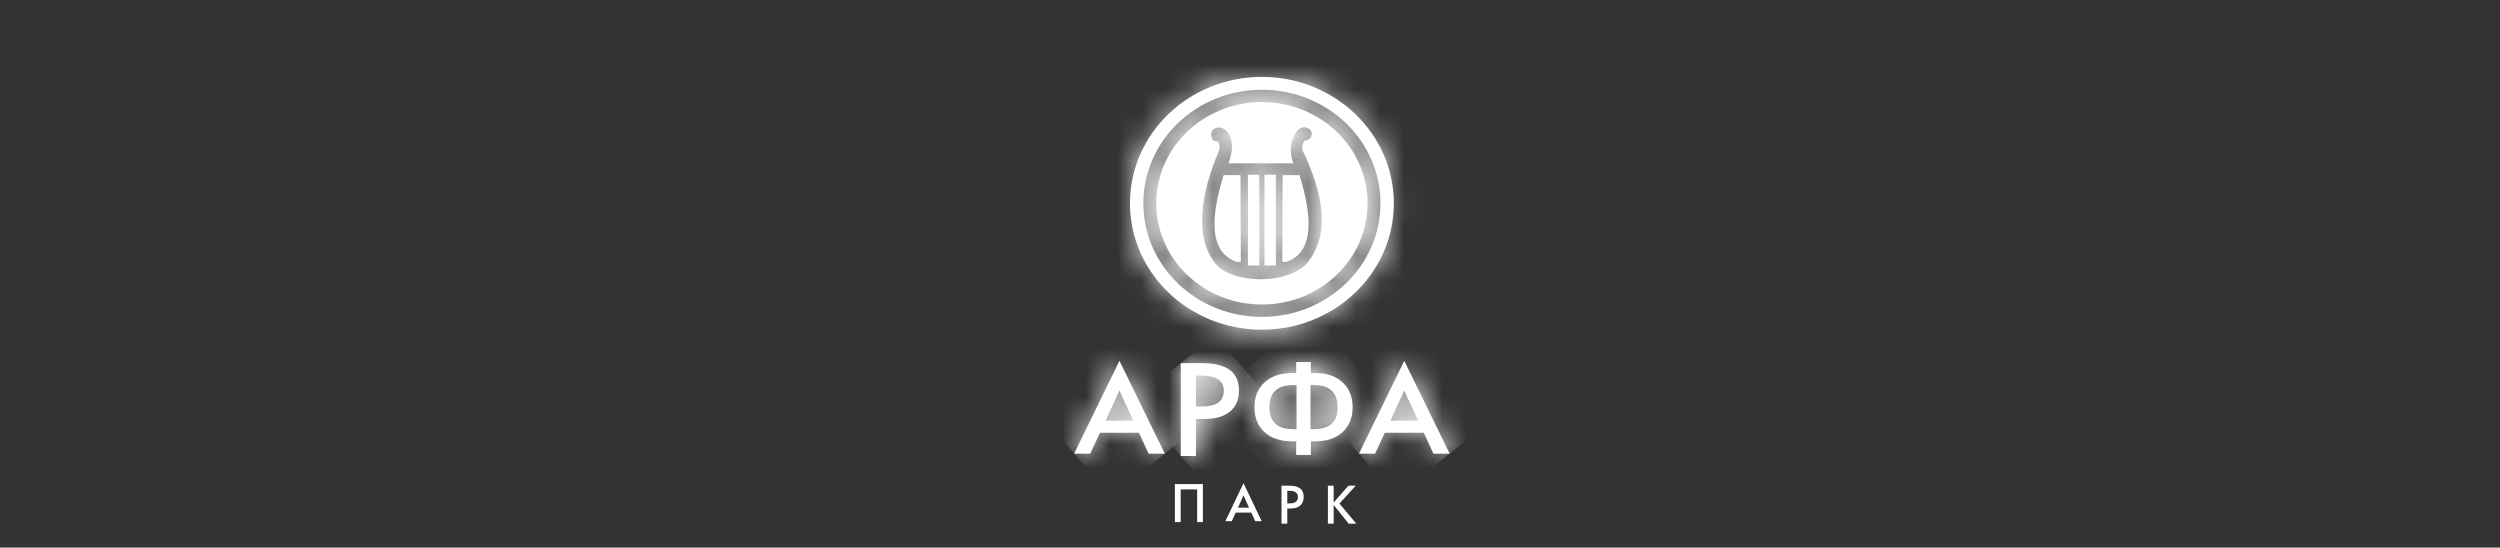 <?xml version="1.0" encoding="UTF-8"?> <svg xmlns="http://www.w3.org/2000/svg" viewBox="0 0 105.00 23.00" data-guides="{&quot;vertical&quot;:[],&quot;horizontal&quot;:[]}"><rect x="0" y="0" width="105.00" height="23.00" fill="#333333" stroke="none"/><mask x="57.077" y="15.154" width="3.809" height="3.899" style="mask-type:luminance" maskUnits="userSpaceOnUse" maskContentUnits="userSpaceOnUse" id="tSvg8f4955a195"><path fill="white" stroke="none" fill-opacity="1" stroke-width="1" stroke-opacity="1" color="rgb(51, 51, 51)" id="tSvg16639f2434b" title="Path 2" d="M60.886 19.053C60.659 19.053 60.432 19.053 60.205 19.053C60.069 18.761 59.934 18.468 59.799 18.176C59.253 18.176 58.707 18.176 58.162 18.176C58.025 18.468 57.889 18.761 57.752 19.053C57.527 19.053 57.302 19.053 57.077 19.053C57.711 17.753 58.345 16.453 58.979 15.154C59.614 16.453 60.25 17.753 60.886 19.053ZM59.562 17.669C59.367 17.247 59.172 16.825 58.977 16.402C58.784 16.825 58.591 17.247 58.398 17.669C58.786 17.669 59.175 17.669 59.562 17.669Z" style=""></path></mask><mask x="52.687" y="15.208" width="4.123" height="3.899" style="mask-type:luminance" maskUnits="userSpaceOnUse" maskContentUnits="userSpaceOnUse" id="tSvge1d8907f3e"><path fill="white" stroke="none" fill-opacity="1" stroke-width="1" stroke-opacity="1" color="rgb(51, 51, 51)" id="tSvge866bbf121" title="Path 5" d="M56.81 17.105C56.81 17.542 56.669 17.89 56.388 18.148C56.105 18.407 55.72 18.536 55.23 18.536C55.172 18.536 55.115 18.536 55.057 18.536C55.057 18.726 55.057 18.917 55.057 19.107C54.851 19.107 54.645 19.107 54.44 19.107C54.44 18.917 54.44 18.726 54.44 18.536C54.384 18.536 54.328 18.536 54.272 18.536C53.78 18.536 53.394 18.407 53.111 18.148C52.828 17.89 52.687 17.542 52.687 17.105C52.687 16.668 52.828 16.32 53.112 16.059C53.395 15.799 53.781 15.668 54.271 15.668C54.327 15.668 54.383 15.668 54.439 15.668C54.439 15.515 54.439 15.361 54.439 15.208C54.645 15.208 54.851 15.208 55.056 15.208C55.056 15.361 55.056 15.515 55.056 15.668C55.114 15.668 55.172 15.668 55.23 15.668C55.72 15.668 56.105 15.798 56.387 16.059C56.668 16.318 56.809 16.667 56.81 17.105ZM56.181 17.105C56.181 16.484 55.849 16.174 55.182 16.174C55.135 16.174 55.088 16.174 55.041 16.174C55.041 16.791 55.041 17.408 55.041 18.025C55.088 18.025 55.135 18.025 55.182 18.025C55.849 18.025 56.181 17.718 56.181 17.105ZM54.455 18.025C54.455 17.408 54.455 16.791 54.455 16.174C54.409 16.174 54.364 16.174 54.319 16.174C53.649 16.174 53.315 16.484 53.315 17.105C53.315 17.725 53.649 18.025 54.319 18.025C54.364 18.025 54.409 18.025 54.455 18.025Z" style=""></path></mask><mask x="49.591" y="15.252" width="2.446" height="3.9" style="mask-type:luminance" maskUnits="userSpaceOnUse" maskContentUnits="userSpaceOnUse" id="tSvga99f192c7c"><path fill="white" stroke="none" fill-opacity="1" stroke-width="1" stroke-opacity="1" color="rgb(51, 51, 51)" id="tSvg14691c25adf" title="Path 8" d="M52.037 16.394C52.037 16.779 51.912 17.075 51.661 17.283C51.411 17.491 51.059 17.595 50.606 17.595C50.48 17.595 50.355 17.595 50.229 17.595C50.229 18.114 50.229 18.633 50.229 19.152C50.016 19.152 49.804 19.152 49.592 19.152C49.592 17.852 49.592 16.552 49.592 15.252C49.888 15.252 50.185 15.252 50.482 15.252C51.519 15.252 52.037 15.633 52.037 16.394ZM51.4 16.411C51.4 15.987 51.08 15.775 50.44 15.775C50.37 15.775 50.299 15.775 50.229 15.775C50.229 16.208 50.229 16.64 50.229 17.073C50.312 17.073 50.394 17.073 50.477 17.073C51.092 17.073 51.4 16.852 51.4 16.411Z" style=""></path></mask><mask x="45.114" y="15.154" width="3.809" height="3.899" style="mask-type:luminance" maskUnits="userSpaceOnUse" maskContentUnits="userSpaceOnUse" id="tSvg179115795f8"><path fill="white" stroke="none" fill-opacity="1" stroke-width="1" stroke-opacity="1" color="rgb(51, 51, 51)" id="tSvgf7a65e702" title="Path 11" d="M48.923 19.053C48.696 19.053 48.469 19.053 48.242 19.053C48.107 18.761 47.971 18.468 47.836 18.176C47.291 18.176 46.745 18.176 46.2 18.176C46.062 18.468 45.926 18.761 45.789 19.053C45.564 19.053 45.339 19.053 45.114 19.053C45.748 17.753 46.382 16.453 47.016 15.154C47.652 16.453 48.287 17.753 48.923 19.053ZM47.599 17.669C47.404 17.247 47.209 16.825 47.014 16.402C46.821 16.825 46.628 17.247 46.435 17.669C46.823 17.669 47.211 17.669 47.599 17.669Z" style=""></path></mask><mask x="45.499" y="20.361" width="1.525" height="1.595" style="mask-type:luminance" maskUnits="userSpaceOnUse" maskContentUnits="userSpaceOnUse" id="tSvg34109409de"><path fill="white" stroke="none" fill-opacity="1" stroke-width="1" stroke-opacity="1" color="rgb(51, 51, 51)" id="tSvg179bf1cb77d" title="Path 14" d="M47.024 21.956C46.933 21.956 46.842 21.956 46.751 21.956C46.697 21.837 46.642 21.717 46.588 21.598C46.37 21.598 46.152 21.598 45.933 21.598C45.879 21.717 45.824 21.837 45.769 21.956C45.679 21.956 45.589 21.956 45.499 21.956C45.753 21.424 46.006 20.893 46.26 20.361C46.515 20.893 46.769 21.424 47.024 21.956ZM46.494 21.39C46.416 21.217 46.337 21.045 46.259 20.872C46.182 21.045 46.105 21.217 46.027 21.39C46.183 21.39 46.338 21.39 46.494 21.39Z" style=""></path></mask><mask x="61.658" y="20.398" width="0.964" height="1.595" style="mask-type:luminance" maskUnits="userSpaceOnUse" maskContentUnits="userSpaceOnUse" id="tSvg80e72c5fcf"><path fill="white" stroke="none" fill-opacity="1" stroke-width="1" stroke-opacity="1" color="rgb(51, 51, 51)" id="tSvgd5e657875f" title="Path 17" d="M62.621 21.509C62.621 21.671 62.565 21.794 62.453 21.879C62.353 21.956 62.223 21.994 62.061 21.994C61.926 21.994 61.792 21.994 61.658 21.994C61.658 21.462 61.658 20.93 61.658 20.399C61.739 20.399 61.82 20.399 61.901 20.399C61.901 20.608 61.901 20.816 61.901 21.025C61.954 21.025 62.007 21.025 62.061 21.025C62.222 21.025 62.352 21.063 62.453 21.141C62.565 21.227 62.621 21.35 62.621 21.509ZM62.381 21.509C62.381 21.329 62.271 21.238 62.051 21.238C62.001 21.238 61.951 21.238 61.901 21.238C61.901 21.418 61.901 21.598 61.901 21.778C61.951 21.778 62.001 21.778 62.051 21.778C62.165 21.778 62.248 21.758 62.299 21.719C62.353 21.677 62.381 21.607 62.381 21.509Z" style=""></path></mask><mask x="53.2" y="20.398" width="1.646" height="1.595" style="mask-type:luminance" maskUnits="userSpaceOnUse" maskContentUnits="userSpaceOnUse" id="tSvg1969a55462"><path fill="white" stroke="none" fill-opacity="1" stroke-width="1" stroke-opacity="1" color="rgb(51, 51, 51)" id="tSvg6ecf9e04d6" title="Path 20" d="M54.846 21.196C54.846 21.415 54.766 21.603 54.605 21.759C54.444 21.916 54.25 21.994 54.023 21.994C53.796 21.994 53.603 21.916 53.442 21.76C53.281 21.604 53.2 21.416 53.2 21.196C53.2 20.977 53.281 20.79 53.441 20.634C53.602 20.477 53.796 20.399 54.023 20.399C54.25 20.399 54.444 20.477 54.605 20.633C54.766 20.789 54.846 20.977 54.846 21.196ZM54.601 21.197C54.601 21.036 54.545 20.9 54.434 20.79C54.322 20.679 54.185 20.623 54.022 20.623C53.859 20.623 53.724 20.679 53.613 20.79C53.503 20.9 53.447 21.036 53.447 21.197C53.447 21.357 53.502 21.493 53.612 21.603C53.723 21.712 53.86 21.767 54.023 21.767C54.186 21.767 54.323 21.712 54.434 21.603C54.546 21.493 54.602 21.358 54.602 21.197C54.602 21.197 54.602 21.197 54.601 21.197Z" style=""></path></mask><mask x="47.946" y="20.398" width="0.932" height="1.595" style="mask-type:luminance" maskUnits="userSpaceOnUse" maskContentUnits="userSpaceOnUse" id="tSvgefd9162100"><path fill="white" stroke="none" fill-opacity="1" stroke-width="1" stroke-opacity="1" color="rgb(51, 51, 51)" id="tSvg110e5e9fe24" title="Path 23" d="M48.878 20.865C48.878 21.023 48.83 21.144 48.735 21.229C48.639 21.314 48.505 21.357 48.332 21.357C48.284 21.357 48.236 21.357 48.189 21.357C48.189 21.569 48.189 21.782 48.189 21.994C48.108 21.994 48.027 21.994 47.946 21.994C47.946 21.462 47.946 20.93 47.946 20.399C48.059 20.399 48.172 20.399 48.286 20.399C48.681 20.399 48.878 20.554 48.878 20.865ZM48.636 20.873C48.636 20.699 48.513 20.613 48.269 20.613C48.242 20.613 48.215 20.613 48.188 20.613C48.188 20.79 48.188 20.966 48.188 21.143C48.22 21.143 48.251 21.143 48.283 21.143C48.517 21.143 48.635 21.053 48.635 20.873C48.635 20.873 48.635 20.873 48.636 20.873Z" style=""></path></mask><mask x="59.34" y="20.405" width="1.216" height="1.595" style="mask-type:luminance" maskUnits="userSpaceOnUse" maskContentUnits="userSpaceOnUse" id="tSvgc27c48b7a3"><path fill="white" stroke="none" fill-opacity="1" stroke-width="1" stroke-opacity="1" color="rgb(51, 51, 51)" id="tSvg1851c3f5e6b" title="Path 26" d="M60.556 21.986C60.475 21.986 60.394 21.986 60.313 21.986C60.313 21.533 60.313 21.08 60.313 20.627C60.148 20.627 59.982 20.627 59.817 20.627C59.817 20.913 59.817 21.2 59.817 21.486C59.817 21.657 59.797 21.78 59.758 21.856C59.708 21.952 59.618 22 59.486 22C59.441 22 59.392 21.993 59.34 21.981C59.349 21.906 59.359 21.83 59.368 21.755C59.394 21.767 59.422 21.773 59.453 21.773C59.501 21.773 59.533 21.755 59.551 21.72C59.572 21.677 59.582 21.596 59.582 21.478C59.582 21.12 59.582 20.762 59.582 20.405C59.907 20.405 60.231 20.405 60.556 20.405C60.556 20.932 60.556 21.459 60.556 21.985C60.556 21.985 60.556 21.986 60.556 21.986Z" style=""></path></mask><mask x="57.584" y="20.398" width="0.848" height="1.595" style="mask-type:luminance" maskUnits="userSpaceOnUse" maskContentUnits="userSpaceOnUse" id="tSvg729af1194b"><path fill="white" stroke="none" fill-opacity="1" stroke-width="1" stroke-opacity="1" color="rgb(51, 51, 51)" id="tSvg172032b22f9" title="Path 29" d="M58.432 20.619C58.231 20.619 58.029 20.619 57.827 20.619C57.827 20.754 57.827 20.89 57.827 21.025C58.021 21.025 58.215 21.025 58.409 21.025C58.409 21.098 58.409 21.172 58.409 21.245C58.215 21.245 58.021 21.245 57.827 21.245C57.827 21.42 57.827 21.595 57.827 21.769C58.028 21.769 58.23 21.769 58.431 21.769C58.431 21.844 58.431 21.919 58.431 21.994C58.149 21.994 57.867 21.994 57.585 21.994C57.585 21.462 57.585 20.93 57.585 20.398C57.867 20.398 58.15 20.398 58.432 20.398C58.432 20.472 58.432 20.545 58.432 20.619Z" style=""></path></mask><mask x="55.618" y="20.398" width="0.984" height="1.595" style="mask-type:luminance" maskUnits="userSpaceOnUse" maskContentUnits="userSpaceOnUse" id="tSvg76e7707046"><path fill="white" stroke="none" fill-opacity="1" stroke-width="1" stroke-opacity="1" color="rgb(51, 51, 51)" id="tSvgfb3e572ad9" title="Path 32" d="M56.602 20.619C56.479 20.619 56.355 20.619 56.231 20.619C56.231 21.077 56.231 21.536 56.231 21.994C56.151 21.994 56.071 21.994 55.99 21.994C55.99 21.536 55.99 21.077 55.99 20.619C55.866 20.619 55.742 20.619 55.618 20.619C55.618 20.545 55.618 20.472 55.618 20.398C55.946 20.398 56.274 20.398 56.602 20.398C56.602 20.472 56.602 20.545 56.602 20.619Z" style=""></path></mask><mask x="49.893" y="20.398" width="1.194" height="1.595" style="mask-type:luminance" maskUnits="userSpaceOnUse" maskContentUnits="userSpaceOnUse" id="tSvg17a88c6a1d2"><path fill="white" stroke="none" fill-opacity="1" stroke-width="1" stroke-opacity="1" color="rgb(51, 51, 51)" id="tSvg11e4290276f" title="Path 35" d="M51.087 21.994C50.98 21.994 50.873 21.994 50.766 21.994C50.556 21.732 50.346 21.469 50.137 21.207C50.137 21.469 50.137 21.732 50.137 21.994C50.056 21.994 49.974 21.994 49.893 21.994C49.893 21.462 49.893 20.93 49.893 20.398C49.974 20.398 50.056 20.398 50.137 20.398C50.137 20.634 50.137 20.87 50.137 21.105C50.343 20.87 50.55 20.634 50.756 20.398C50.859 20.398 50.961 20.398 51.064 20.398C50.835 20.648 50.607 20.899 50.379 21.149C50.615 21.43 50.851 21.712 51.087 21.994Z" style=""></path></mask><mask x="43.378" y="20.398" width="1.176" height="1.595" style="mask-type:luminance" maskUnits="userSpaceOnUse" maskContentUnits="userSpaceOnUse" id="tSvg193d50b5635"><path fill="white" stroke="none" fill-opacity="1" stroke-width="1" stroke-opacity="1" color="rgb(51, 51, 51)" id="tSvga72a8b77ba" title="Path 38" d="M44.554 21.994C44.474 21.994 44.393 21.994 44.313 21.994C44.313 21.537 44.313 21.08 44.313 20.623C44.083 20.623 43.852 20.623 43.622 20.623C43.622 21.08 43.622 21.537 43.622 21.994C43.541 21.994 43.459 21.994 43.378 21.994C43.378 21.462 43.378 20.93 43.378 20.398C43.77 20.398 44.162 20.398 44.554 20.398C44.554 20.93 44.554 21.462 44.554 21.994Z" style=""></path></mask><mask x="47.459" y="3.23" width="11.082" height="10.617" style="mask-type:luminance" maskUnits="userSpaceOnUse" maskContentUnits="userSpaceOnUse" id="tSvg1ca69192c5"><path fill="white" stroke="none" fill-opacity="1" stroke-width="1" stroke-opacity="1" color="rgb(51, 51, 51)" id="tSvg1243cf66ba6" title="Path 41" d="M51.611 5.613C51.816 6.011 51.756 6.431 51.595 6.86C52.504 6.86 53.414 6.86 54.323 6.86C54.129 6.354 54.196 5.902 54.48 5.493C54.73 5.16 55.315 5.449 55.013 5.823C54.935 5.886 54.857 5.912 54.778 5.914C54.68 6.094 54.649 6.274 54.778 6.455C55.527 8.089 55.929 9.8 54.889 11.067C53.977 12.012 51.676 11.885 51.047 11.067C50.143 9.968 50.455 8.089 51.157 6.424C51.251 6.227 51.24 6.071 51.157 5.944C51.034 5.937 50.959 5.905 50.922 5.854C50.688 5.465 51.24 5.087 51.611 5.613ZM52.413 7.34C52.572 7.34 52.732 7.34 52.891 7.34C52.891 8.61 52.891 9.879 52.891 11.149C52.732 11.149 52.572 11.149 52.413 11.149C52.413 9.879 52.413 8.61 52.413 7.34ZM53.107 7.34C53.266 7.34 53.426 7.34 53.585 7.34C53.585 8.61 53.585 9.879 53.585 11.149C53.426 11.149 53.266 11.149 53.107 11.149C53.107 9.879 53.107 8.61 53.107 7.34ZM52.116 10.999C52.11 9.784 52.105 8.57 52.1 7.355C51.865 7.355 51.629 7.355 51.394 7.355C50.691 9.598 51 10.659 51.928 10.999C51.99 10.999 52.053 10.999 52.116 10.999C52.116 10.999 52.116 10.999 52.116 10.999ZM53.855 10.999C53.86 9.784 53.866 8.57 53.871 7.355C54.106 7.355 54.342 7.355 54.577 7.355C55.28 9.598 54.97 10.659 54.043 10.999C53.98 10.999 53.918 10.999 53.855 10.999C53.855 10.999 53.855 10.999 53.855 10.999ZM53 13.309C55.75 13.309 57.979 11.173 57.979 8.539C57.979 5.904 55.75 3.769 53 3.769C50.25 3.769 48.021 5.904 48.021 8.539C48.021 11.173 50.251 13.309 53 13.309ZM53 12.79C55.451 12.79 57.438 10.886 57.438 8.539C57.438 6.191 55.451 4.287 53 4.287C50.55 4.287 48.563 6.191 48.563 8.539C48.563 10.886 50.55 12.79 53 12.79ZM58.541 8.539C58.541 11.47 56.06 13.847 53 13.847C49.941 13.847 47.459 11.47 47.459 8.539C47.459 5.607 49.94 3.23 53 3.23C56.061 3.23 58.541 5.607 58.541 8.539Z" style=""></path></mask><path fill="white" stroke="none" fill-opacity="1" stroke-width="1" stroke-opacity="1" clip-rule="evenodd" color="rgb(51, 51, 51)" fill-rule="evenodd" id="tSvg3aba8a3ab6" title="Path 1" d="M60.886 19.053C60.659 19.053 60.432 19.053 60.205 19.053C60.069 18.761 59.934 18.468 59.799 18.176C59.253 18.176 58.707 18.176 58.162 18.176C58.025 18.468 57.889 18.761 57.752 19.053C57.527 19.053 57.302 19.053 57.077 19.053C57.711 17.753 58.345 16.453 58.979 15.154C59.614 16.453 60.25 17.753 60.886 19.053ZM59.562 17.669C59.367 17.247 59.172 16.825 58.977 16.402C58.784 16.825 58.591 17.247 58.398 17.669C58.786 17.669 59.175 17.669 59.562 17.669Z" style=""></path><path fill="white" stroke="none" fill-opacity="1" stroke-width="1" stroke-opacity="1" color="rgb(51, 51, 51)" mask="url(#tSvg8f4955a195)" id="tSvg148e77770e6" title="Path 3" d="M59.307 13.357C57.895 14.495 56.483 15.633 55.072 16.77C56.266 18.131 57.46 19.491 58.655 20.851C60.067 19.713 61.478 18.576 62.89 17.438C61.696 16.078 60.502 14.717 59.307 13.357Z" style=""></path><path fill="white" stroke="none" fill-opacity="1" stroke-width="1" stroke-opacity="1" clip-rule="evenodd" color="rgb(51, 51, 51)" fill-rule="evenodd" id="tSvg15271d78f92" title="Path 4" d="M56.81 17.105C56.81 17.542 56.669 17.89 56.388 18.148C56.105 18.407 55.72 18.536 55.23 18.536C55.172 18.536 55.115 18.536 55.057 18.536C55.057 18.726 55.057 18.917 55.057 19.107C54.851 19.107 54.645 19.107 54.44 19.107C54.44 18.917 54.44 18.726 54.44 18.536C54.384 18.536 54.328 18.536 54.272 18.536C53.78 18.536 53.394 18.407 53.111 18.148C52.828 17.89 52.687 17.542 52.687 17.105C52.687 16.668 52.828 16.32 53.112 16.059C53.395 15.799 53.781 15.668 54.271 15.668C54.327 15.668 54.383 15.668 54.439 15.668C54.439 15.515 54.439 15.361 54.439 15.208C54.645 15.208 54.851 15.208 55.056 15.208C55.056 15.361 55.056 15.515 55.056 15.668C55.114 15.668 55.172 15.668 55.23 15.668C55.72 15.668 56.105 15.798 56.387 16.059C56.668 16.318 56.809 16.667 56.81 17.105ZM56.181 17.105C56.181 16.484 55.849 16.174 55.182 16.174C55.135 16.174 55.088 16.174 55.041 16.174C55.041 16.791 55.041 17.408 55.041 18.025C55.088 18.025 55.135 18.025 55.182 18.025C55.849 18.025 56.181 17.718 56.181 17.105ZM54.455 18.025C54.455 17.408 54.455 16.791 54.455 16.174C54.409 16.174 54.364 16.174 54.319 16.174C53.649 16.174 53.315 16.484 53.315 17.105C53.315 17.725 53.649 18.025 54.319 18.025C54.364 18.025 54.409 18.025 54.455 18.025Z" style=""></path><path fill="white" stroke="none" fill-opacity="1" stroke-width="1" stroke-opacity="1" color="rgb(51, 51, 51)" mask="url(#tSvge1d8907f3e)" id="tSvg1402d8f67cb" title="Path 6" d="M55.076 13.26C53.61 14.456 52.144 15.653 50.678 16.849C51.925 18.252 53.173 19.655 54.421 21.058C55.887 19.862 57.353 18.665 58.819 17.469C57.571 16.066 56.323 14.663 55.076 13.26Z" style=""></path><path fill="white" stroke="none" fill-opacity="1" stroke-width="1" stroke-opacity="1" clip-rule="evenodd" color="rgb(51, 51, 51)" fill-rule="evenodd" id="tSvgff3bfcfe17" title="Path 7" d="M52.037 16.394C52.037 16.779 51.912 17.075 51.661 17.283C51.411 17.491 51.059 17.595 50.606 17.595C50.48 17.595 50.355 17.595 50.229 17.595C50.229 18.114 50.229 18.633 50.229 19.152C50.016 19.152 49.804 19.152 49.592 19.152C49.592 17.852 49.592 16.552 49.592 15.252C49.888 15.252 50.185 15.252 50.482 15.252C51.519 15.252 52.037 15.633 52.037 16.394ZM51.4 16.411C51.4 15.987 51.08 15.775 50.44 15.775C50.37 15.775 50.299 15.775 50.229 15.775C50.229 16.208 50.229 16.64 50.229 17.073C50.312 17.073 50.394 17.073 50.477 17.073C51.092 17.073 51.4 16.852 51.4 16.411Z" style=""></path><path fill="white" stroke="none" fill-opacity="1" stroke-width="1" stroke-opacity="1" color="rgb(51, 51, 51)" mask="url(#tSvga99f192c7c)" id="tSvg1619f93f030" title="Path 9" d="M51.023 14.099C49.878 15.022 48.732 15.946 47.586 16.869C48.592 18.015 49.598 19.161 50.605 20.307C51.75 19.384 52.896 18.46 54.042 17.537C53.036 16.391 52.03 15.245 51.023 14.099Z" style=""></path><path fill="white" stroke="none" fill-opacity="1" stroke-width="1" stroke-opacity="1" clip-rule="evenodd" color="rgb(51, 51, 51)" fill-rule="evenodd" id="tSvg7e5a5b1c16" title="Path 10" d="M48.923 19.053C48.696 19.053 48.469 19.053 48.242 19.053C48.107 18.761 47.971 18.468 47.836 18.176C47.291 18.176 46.745 18.176 46.2 18.176C46.062 18.468 45.926 18.761 45.789 19.053C45.564 19.053 45.339 19.053 45.114 19.053C45.748 17.753 46.382 16.453 47.016 15.154C47.652 16.453 48.287 17.753 48.923 19.053ZM47.599 17.669C47.404 17.247 47.209 16.825 47.014 16.402C46.821 16.825 46.628 17.247 46.435 17.669C46.823 17.669 47.211 17.669 47.599 17.669Z" style=""></path><path fill="white" stroke="none" fill-opacity="1" stroke-width="1" stroke-opacity="1" color="rgb(51, 51, 51)" mask="url(#tSvg179115795f8)" id="tSvg8bcf3b94b7" title="Path 12" d="M47.344 13.357C45.932 14.495 44.52 15.632 43.108 16.77C44.303 18.131 45.497 19.491 46.692 20.852C48.104 19.714 49.516 18.576 50.927 17.438C49.733 16.078 48.538 14.717 47.344 13.357Z" style=""></path><path fill="white" stroke="none" fill-opacity="1" stroke-width="1" stroke-opacity="1" clip-rule="evenodd" color="rgb(51, 51, 51)" fill-rule="evenodd" id="tSvg16f07481fa7" title="Path 13" d="M52.991 21.889C52.9 21.889 52.809 21.889 52.718 21.889C52.663 21.769 52.609 21.65 52.555 21.53C52.337 21.53 52.118 21.53 51.9 21.53C51.845 21.65 51.79 21.769 51.736 21.889C51.645 21.889 51.556 21.889 51.465 21.889C51.719 21.357 51.973 20.825 52.227 20.294C52.481 20.825 52.736 21.357 52.991 21.889ZM52.46 21.323C52.382 21.15 52.304 20.977 52.226 20.805C52.148 20.977 52.071 21.15 51.994 21.323C52.149 21.323 52.305 21.323 52.46 21.323Z" style=""></path><path fill="white" stroke="none" fill-opacity="1" stroke-width="1" stroke-opacity="1" clip-rule="evenodd" color="rgb(51, 51, 51)" fill-rule="evenodd" id="tSvg9417b7c8a4" title="Path 22" d="M54.756 20.865C54.756 21.023 54.708 21.144 54.612 21.229C54.517 21.314 54.383 21.357 54.209 21.357C54.162 21.357 54.114 21.357 54.066 21.357C54.066 21.569 54.066 21.782 54.066 21.994C53.985 21.994 53.904 21.994 53.823 21.994C53.823 21.462 53.823 20.93 53.823 20.399C53.937 20.399 54.05 20.399 54.163 20.399C54.558 20.399 54.756 20.554 54.756 20.865ZM54.513 20.873C54.513 20.699 54.391 20.613 54.146 20.613C54.12 20.613 54.093 20.613 54.066 20.613C54.066 20.79 54.066 20.966 54.066 21.143C54.097 21.143 54.129 21.143 54.16 21.143C54.395 21.143 54.513 21.053 54.513 20.873C54.513 20.873 54.513 20.873 54.513 20.873Z" style=""></path><path fill="white" stroke="none" fill-opacity="1" stroke-width="1" stroke-opacity="1" clip-rule="evenodd" color="rgb(51, 51, 51)" fill-rule="evenodd" id="tSvg10f084c7fea" title="Path 34" d="M56.965 21.994C56.858 21.994 56.751 21.994 56.644 21.994C56.434 21.732 56.224 21.469 56.014 21.207C56.014 21.469 56.014 21.732 56.014 21.994C55.933 21.994 55.852 21.994 55.771 21.994C55.771 21.462 55.771 20.93 55.771 20.398C55.852 20.398 55.933 20.398 56.014 20.398C56.014 20.634 56.014 20.87 56.014 21.105C56.221 20.87 56.427 20.634 56.634 20.398C56.736 20.398 56.839 20.398 56.941 20.398C56.713 20.648 56.485 20.899 56.256 21.149C56.492 21.43 56.729 21.712 56.965 21.994Z" style=""></path><path fill="white" stroke="none" fill-opacity="1" stroke-width="1" stroke-opacity="1" clip-rule="evenodd" color="rgb(51, 51, 51)" fill-rule="evenodd" id="tSvg9c2272ab7e" title="Path 37" d="M50.521 21.927C50.44 21.927 50.36 21.927 50.28 21.927C50.28 21.469 50.28 21.012 50.28 20.555C50.049 20.555 49.819 20.555 49.588 20.555C49.588 21.012 49.588 21.469 49.588 21.927C49.507 21.927 49.426 21.927 49.345 21.927C49.345 21.395 49.345 20.863 49.345 20.331C49.737 20.331 50.129 20.331 50.521 20.331C50.521 20.863 50.521 21.395 50.521 21.927Z" style=""></path><path fill="white" stroke="none" fill-opacity="1" stroke-width="1" stroke-opacity="1" clip-rule="evenodd" color="rgb(51, 51, 51)" fill-rule="evenodd" id="tSvga8dd5da2ea" title="Path 40" d="M51.611 5.613C51.816 6.011 51.756 6.431 51.595 6.86C52.504 6.86 53.414 6.86 54.323 6.86C54.129 6.354 54.196 5.902 54.48 5.493C54.73 5.16 55.315 5.449 55.013 5.823C54.935 5.886 54.857 5.912 54.778 5.914C54.68 6.094 54.649 6.274 54.778 6.455C55.527 8.089 55.929 9.8 54.889 11.067C53.977 12.012 51.676 11.885 51.047 11.067C50.143 9.968 50.455 8.089 51.157 6.424C51.251 6.227 51.24 6.071 51.157 5.944C51.034 5.937 50.959 5.905 50.922 5.854C50.688 5.465 51.24 5.087 51.611 5.613ZM52.413 7.34C52.572 7.34 52.732 7.34 52.891 7.34C52.891 8.61 52.891 9.879 52.891 11.149C52.732 11.149 52.572 11.149 52.413 11.149C52.413 9.879 52.413 8.61 52.413 7.34ZM53.107 7.34C53.266 7.34 53.426 7.34 53.585 7.34C53.585 8.61 53.585 9.879 53.585 11.149C53.426 11.149 53.266 11.149 53.107 11.149C53.107 9.879 53.107 8.61 53.107 7.34ZM52.116 10.999C52.11 9.784 52.105 8.57 52.1 7.355C51.865 7.355 51.629 7.355 51.394 7.355C50.691 9.598 51 10.659 51.928 10.999C51.99 10.999 52.053 10.999 52.116 10.999C52.116 10.999 52.116 10.999 52.116 10.999ZM53.855 10.999C53.86 9.784 53.866 8.57 53.871 7.355C54.106 7.355 54.342 7.355 54.577 7.355C55.28 9.598 54.97 10.659 54.043 10.999C53.98 10.999 53.918 10.999 53.855 10.999C53.855 10.999 53.855 10.999 53.855 10.999ZM53 13.309C55.75 13.309 57.979 11.173 57.979 8.539C57.979 5.904 55.75 3.769 53 3.769C50.25 3.769 48.021 5.904 48.021 8.539C48.021 11.173 50.251 13.309 53 13.309ZM53 12.79C55.451 12.79 57.438 10.886 57.438 8.539C57.438 6.191 55.451 4.287 53 4.287C50.55 4.287 48.563 6.191 48.563 8.539C48.563 10.886 50.55 12.79 53 12.79ZM58.541 8.539C58.541 11.47 56.06 13.847 53 13.847C49.941 13.847 47.459 11.47 47.459 8.539C47.459 5.607 49.94 3.23 53 3.23C56.061 3.23 58.541 5.607 58.541 8.539Z" style=""></path><path fill="white" stroke="none" fill-opacity="1" stroke-width="1" stroke-opacity="1" color="rgb(51, 51, 51)" mask="url(#tSvg1ca69192c5)" id="tSvga5aecfb225" title="Path 42" d="M53.949 -2C49.966 1.21 45.983 4.42 42 7.63C45.35 11.445 48.701 15.261 52.051 19.077C56.034 15.867 60.017 12.657 64 9.448C60.65 5.632 57.299 1.816 53.949 -2Z" style=""></path><defs></defs></svg> 